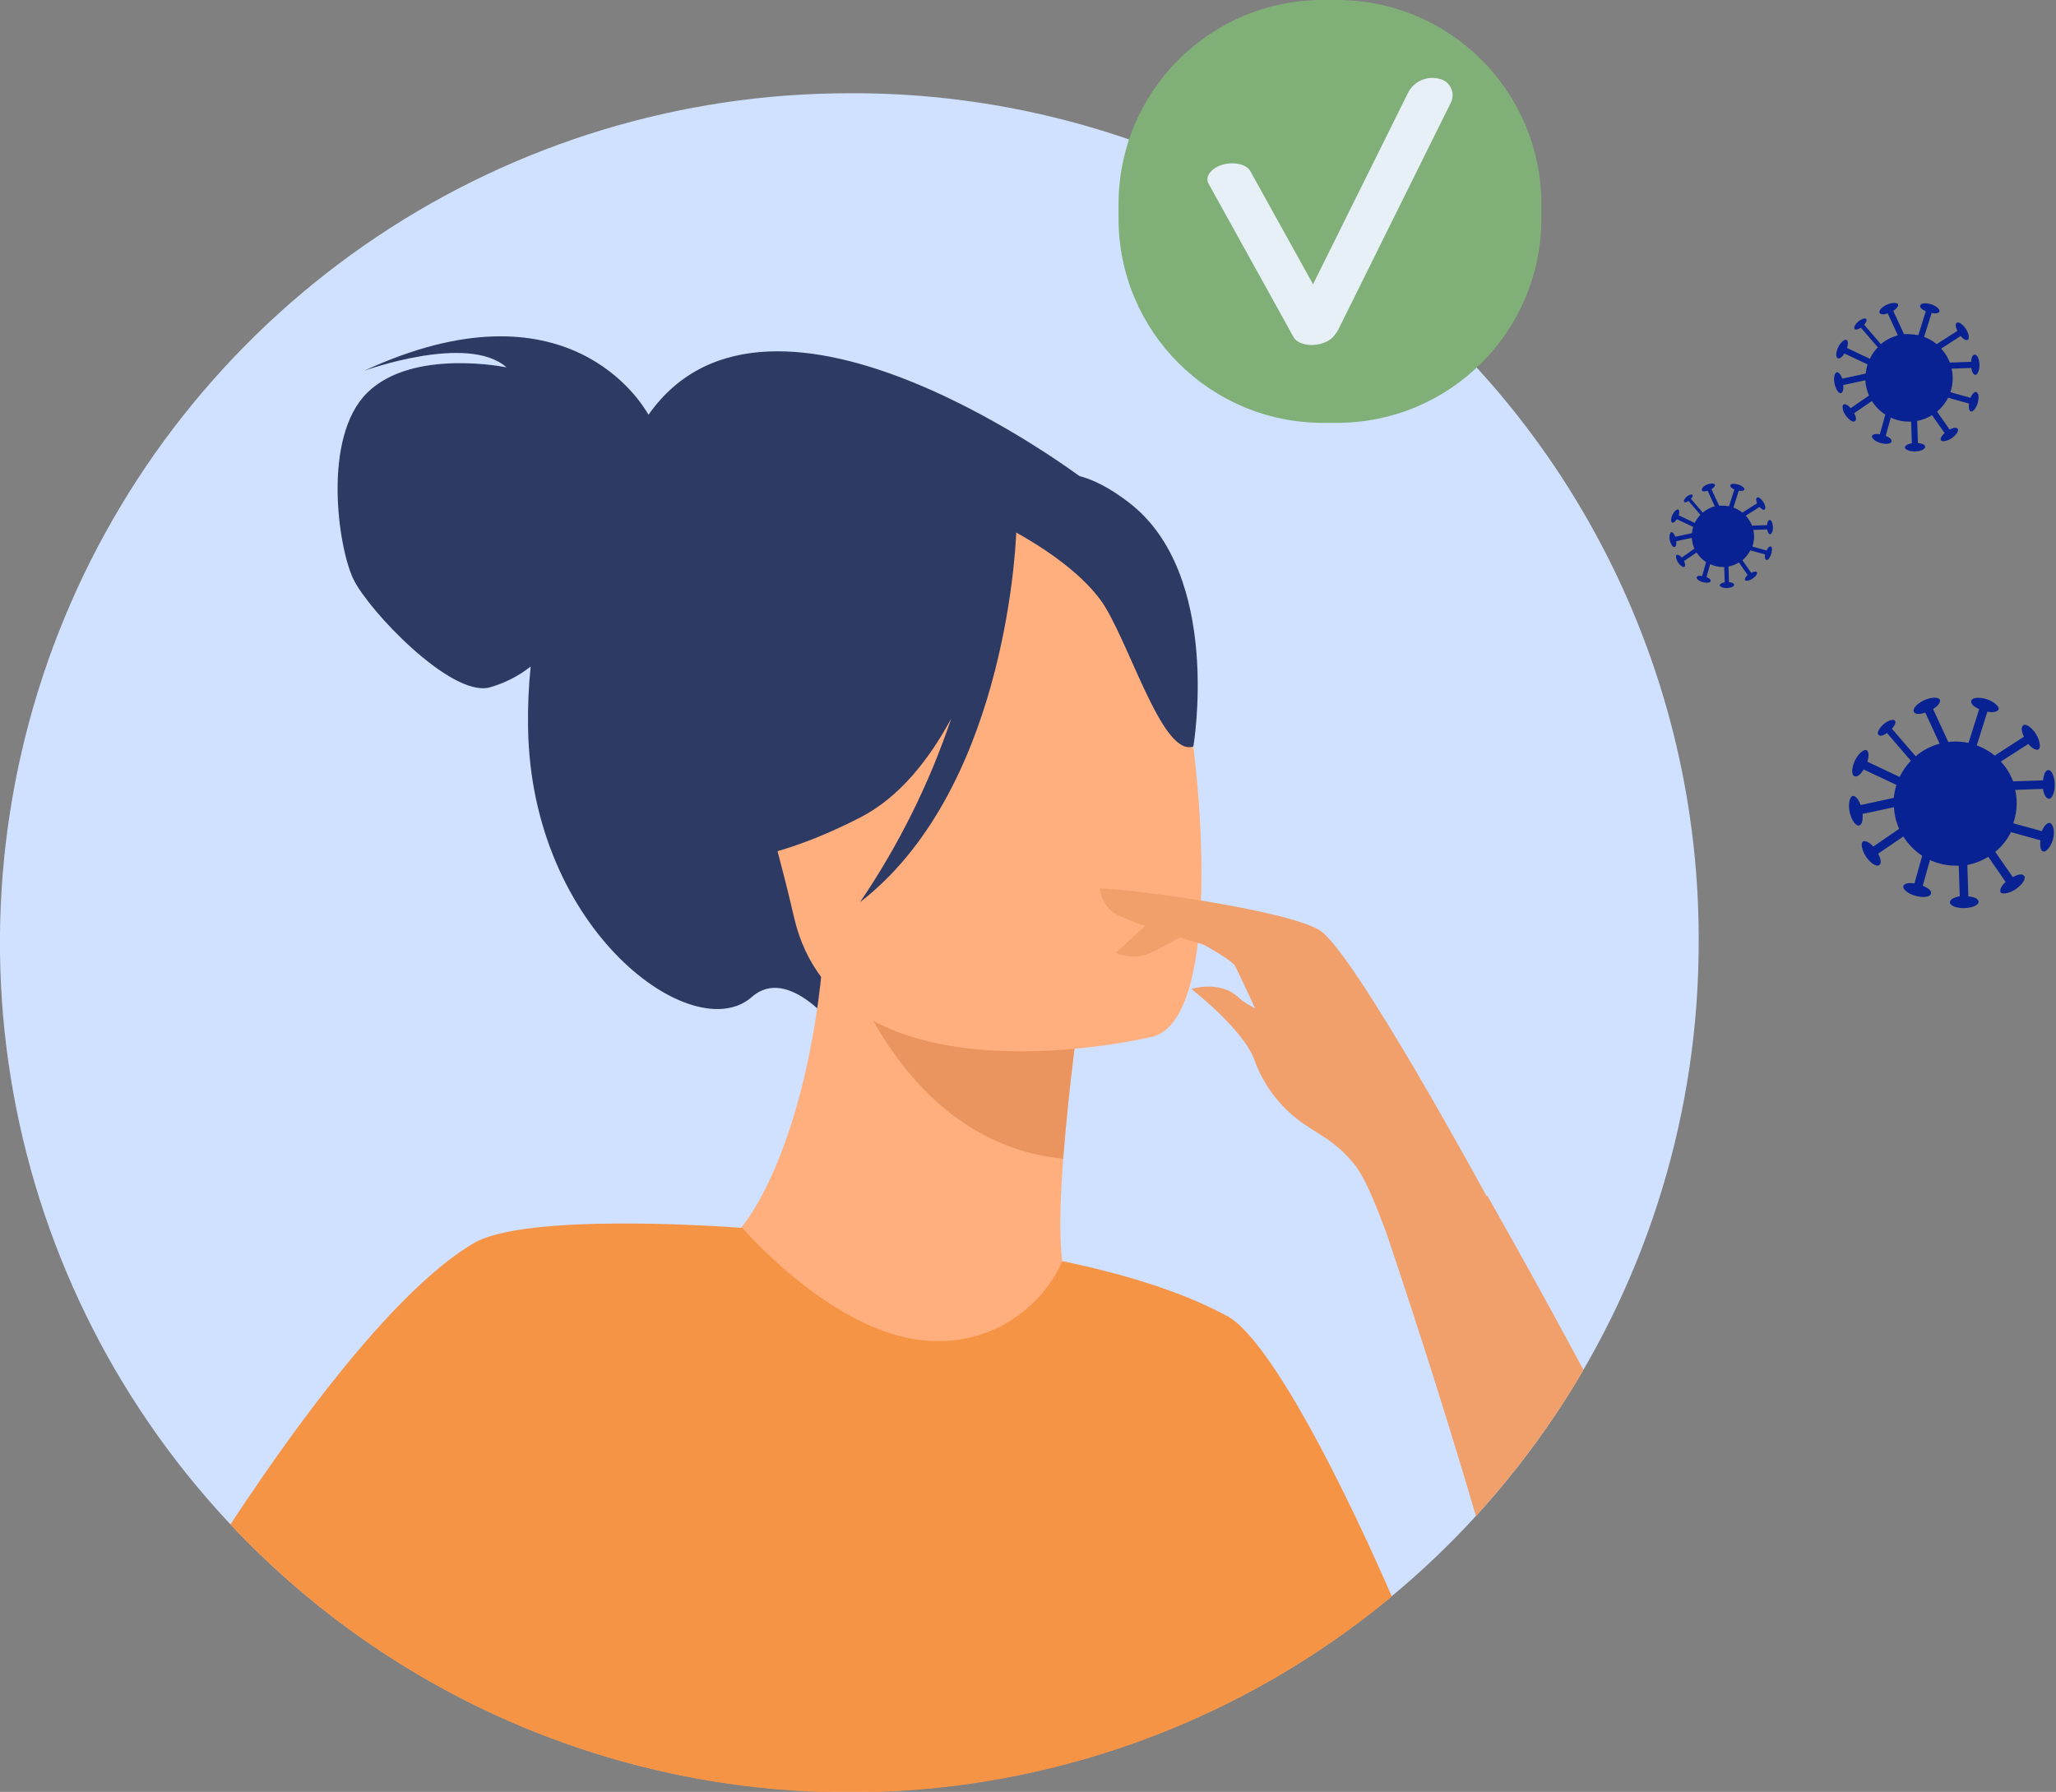 <?xml version="1.0" encoding="UTF-8"?> <svg xmlns="http://www.w3.org/2000/svg" width="327" height="285" viewBox="0 0 327 285" fill="none"><rect x="0" y="0" width="327" height="285" fill="#808080" stroke="none"/> <g clip-path="url(#clip0_1960_17612)"> <path d="M270.17 149.92C270.17 176.639 262.247 202.757 247.404 224.972C232.56 247.188 211.462 264.502 186.777 274.727C162.093 284.952 134.93 287.627 108.726 282.415C82.521 277.202 58.45 264.336 39.557 245.443C20.665 226.551 7.798 202.48 2.586 176.275C-2.626 150.07 0.049 122.908 10.273 98.224C20.498 73.539 37.813 52.441 60.028 37.597C82.244 22.753 108.362 14.83 135.08 14.83C152.844 14.745 170.449 18.182 186.877 24.941C203.305 31.7 218.231 41.647 230.792 54.208C243.353 66.769 253.301 81.695 260.06 98.124C266.819 114.552 270.255 132.156 270.17 149.92V149.92Z" fill="#CFE1FF"></path> <path d="M103.14 65.97C102.09 64.08 90.09 44.07 57.92 58.97C57.92 58.97 74.41 52.97 80.56 58.43C80.56 58.43 65.69 55.34 58.44 62.43C51.19 69.52 53.77 87.18 56.24 92.18C58.71 97.18 71.6 110.771 77.76 109.361C80.175 108.7 82.433 107.561 84.4 106.01C84.068 109.246 83.931 112.498 83.99 115.75C84.47 148.04 110.3 166.751 119.57 158.571C125.51 153.301 133.37 164.02 133.37 164.02L172.66 76.441C172.66 76.441 122.61 38.23 103.14 65.97Z" fill="#2C3A64"></path> <path d="M194.75 247.89C186.51 253.61 176.18 258.32 163.22 261.31C114.61 272.54 95.99 231.46 88.99 203.31C94.07 200.502 99.679 198.782 105.46 198.26C108.97 197.84 112.67 197.57 115.73 197.41C121.18 193.23 129.32 176.12 131.11 149.56L133.4 150.17L171.71 160.66C171.71 160.66 169.95 172.84 169.09 184.34C168.43 193.34 168.32 201.96 170.03 204.06C173.03 204.71 174.81 205.14 174.81 205.14C182.812 218.718 189.489 233.034 194.75 247.89V247.89Z" fill="#FFAF7D"></path> <path d="M171.71 160.62C171.71 160.62 169.95 172.78 169.1 184.3C147.39 182.13 137.32 161.47 133.4 150.13L171.71 160.62Z" fill="#EA955F"></path> <path d="M183.55 164.83C183.55 164.83 133.45 177.14 126.27 145.83C119.09 114.52 107.77 95.01 139.45 85.83C171.13 76.65 180.12 87.16 185.06 97.03C190 106.9 196.4 160.82 183.55 164.83Z" fill="#FFAF7D"></path> <path d="M179.58 79.95C169.66 72.3 164.26 75.71 161.58 79.29C130.64 70.46 118.03 96.85 118.03 96.85C119.8 120.09 106.54 136.671 106.54 136.671C106.54 136.671 117 140.241 136.89 129.981C142.96 126.841 147.68 120.98 151.3 114.26C147.81 124.618 142.925 134.452 136.78 143.49C159.35 126.06 161.47 88.64 161.63 84.7C165.33 86.75 172.75 91.36 175.94 96.81C180.26 104.21 185.14 120.37 189.8 118.72C189.8 118.76 194.48 91.41 179.58 79.95Z" fill="#2C3A64"></path> <path d="M194.75 209.09C187.75 205.37 178.75 202.61 168.96 200.58C167.214 204.496 164.334 207.8 160.693 210.063C157.051 212.327 152.814 213.448 148.53 213.28C133.91 213.02 119.46 196.85 118.05 195.28H117.85C115.03 195.07 83.53 192.84 75.27 197.76C64.42 204.22 50.34 221.61 36.64 242.47C60.178 267.552 92.404 282.703 126.736 284.829C161.067 286.956 194.916 275.896 221.37 253.91C211.13 230.49 200.6 211.63 194.75 209.09Z" fill="#F69446"></path> <path d="M236.67 190.67C236.67 190.67 215.27 151.19 209.83 147.92C204.39 144.65 179.15 141.29 174.95 141.3C175.013 142.206 175.316 143.079 175.827 143.829C176.338 144.579 177.04 145.181 177.86 145.57C180.75 147.06 192.03 150.57 195.37 151.28C198.71 151.99 202.43 158.66 202.95 160.74C203.47 162.82 202.17 171.5 205.33 176.55C207.42 179.9 211.11 180.01 215.25 184.98C217.35 187.5 219.25 192.85 220.44 195.91L236.67 190.67Z" fill="#F1A06C"></path> <path d="M207.68 178.96C203.874 176.463 200.993 172.784 199.48 168.49C197.62 163.57 189.48 157.3 189.48 157.3C189.48 157.3 193.95 155.82 196.97 158.63C199.99 161.44 208.51 163.63 208.51 163.63L207.68 178.96Z" fill="#F1A06C"></path> <path d="M182.92 146.55L177.43 151.55C178.282 151.925 179.201 152.124 180.133 152.136C181.064 152.148 181.988 151.973 182.85 151.62C185.552 150.328 188.159 148.844 190.65 147.18L182.92 146.55Z" fill="#F1A06C"></path> <path d="M188.41 148.6C188.41 148.6 195.75 152.41 196.41 153.6C197.07 154.79 200.48 162.25 200.48 162.25C200.48 162.25 203.89 165.6 205.25 163.79C206.61 161.98 203.66 149.79 202.01 148.62C200.36 147.45 188.41 148.6 188.41 148.6Z" fill="#F1A06C"></path> <path d="M251.85 217.89C246.988 226.216 241.253 234 234.74 241.11C228.82 220.91 222.74 202.76 220.44 195.91V195.81C219.83 194 219.44 193.01 219.44 193.01L236.44 190.2H236.57C241.884 199.567 246.977 208.797 251.85 217.89Z" fill="#F1A06C"></path> <path d="M212.65 0H210.4C192.451 0 177.9 14.551 177.9 32.5V34.75C177.9 52.699 192.451 67.25 210.4 67.25H212.65C230.6 67.25 245.15 52.699 245.15 34.75V32.5C245.15 14.551 230.6 0 212.65 0Z" fill="#80B078"></path> <path d="M210.18 54.64C208.35 55.18 206.36 54.72 205.75 53.64L192.21 29.2C191.6 28.1 192.59 26.76 194.42 26.2C196.24 25.66 198.24 26.12 198.85 27.2L212.39 51.63C213 52.76 212.01 54.11 210.18 54.64Z" fill="#E8F0F7"></path> <path d="M207.98 54.59C208.903 54.819 209.876 54.739 210.748 54.361C211.621 53.983 212.345 53.329 212.81 52.5L230.73 16.37C230.924 16.001 231.027 15.591 231.033 15.174C231.039 14.757 230.947 14.345 230.764 13.97C230.581 13.595 230.312 13.269 229.98 13.017C229.647 12.765 229.261 12.595 228.85 12.52C227.927 12.291 226.955 12.372 226.082 12.75C225.21 13.127 224.485 13.781 224.02 14.61L206.09 50.74C205.897 51.111 205.794 51.521 205.788 51.938C205.783 52.356 205.876 52.769 206.06 53.144C206.244 53.519 206.514 53.845 206.848 54.096C207.181 54.347 207.569 54.517 207.98 54.59Z" fill="#E8F0F7"></path> <path d="M314.32 62.35C314.03 62.27 313.65 62.66 313.4 63.27L310.2 62.38C310.448 61.656 310.577 60.896 310.58 60.13C310.574 59.626 310.517 59.123 310.41 58.63L313.52 58.52C313.63 59.17 313.9 59.63 314.2 59.62C314.5 59.61 314.86 58.88 314.83 57.99C314.8 57.1 314.47 56.391 314.09 56.401C313.71 56.41 313.55 56.9 313.49 57.55L310.12 57.67C309.804 56.847 309.336 56.09 308.74 55.441L311.83 53.441C312.25 53.95 312.72 54.21 312.98 54.05C313.24 53.89 313.16 53.05 312.68 52.33C312.2 51.61 311.56 51.13 311.24 51.33C310.92 51.53 311.03 52.03 311.31 52.63L308.02 54.73C307.423 54.237 306.747 53.847 306.02 53.58L307.21 49.8C307.86 49.91 308.39 49.8 308.48 49.53C308.57 49.26 308 48.66 307.15 48.401C306.3 48.141 305.52 48.2 305.41 48.56C305.3 48.92 305.69 49.23 306.29 49.51L305.1 53.31C304.616 53.206 304.124 53.153 303.63 53.151C303.363 53.135 303.096 53.135 302.83 53.151L301.12 49.45C301.67 49.09 302 48.66 301.87 48.39C301.74 48.12 300.93 48.08 300.12 48.45C299.31 48.82 298.79 49.4 298.94 49.74C299.09 50.08 299.61 50.05 300.24 49.85L301.85 53.34C300.857 53.597 299.935 54.072 299.15 54.73L296.49 51.651C296.82 51.27 296.97 50.89 296.82 50.72C296.67 50.55 296.07 50.72 295.56 51.13C295.05 51.54 294.78 52.13 294.97 52.32C295.16 52.51 295.52 52.4 295.97 52.12L298.66 55.24C298.14 55.774 297.711 56.388 297.39 57.06L293.77 55.35C293.97 54.72 293.94 54.18 293.67 54.05C293.4 53.92 292.75 54.42 292.36 55.22C291.97 56.02 291.95 56.81 292.29 56.97C292.63 57.13 293 56.77 293.35 56.22L297.03 57.961C296.881 58.432 296.784 58.918 296.74 59.41L293.01 60.22C292.77 59.57 292.41 59.13 292.1 59.22C291.79 59.31 291.58 60.11 291.78 61.03C291.98 61.95 292.45 62.62 292.78 62.54C293.11 62.46 293.23 61.93 293.17 61.24L296.68 60.48C296.717 61.32 296.914 62.145 297.26 62.91L294.36 64.91C293.92 64.42 293.44 64.17 293.19 64.35C292.94 64.53 293.04 65.35 293.54 66.06C294.04 66.77 294.7 67.22 295.01 67C295.32 66.78 295.2 66.3 294.9 65.71L297.72 63.78C298.262 64.651 298.989 65.392 299.85 65.95L298.99 69.06C298.33 68.96 297.81 69.06 297.73 69.37C297.65 69.68 298.24 70.221 299.1 70.46C299.96 70.701 300.73 70.6 300.83 70.24C300.93 69.88 300.52 69.57 299.92 69.32L300.72 66.421C301.628 66.841 302.618 67.059 303.62 67.06H303.96L304.07 70.5C303.42 70.61 302.96 70.88 302.97 71.18C302.98 71.48 303.71 71.83 304.6 71.8C305.49 71.77 306.2 71.45 306.19 71.07C306.18 70.69 305.7 70.53 305.04 70.47L304.92 66.95C305.757 66.793 306.557 66.481 307.28 66.03L309.28 68.87C308.79 69.31 308.54 69.79 308.72 70.04C308.9 70.29 309.72 70.18 310.43 69.68C311.14 69.18 311.58 68.51 311.37 68.21C311.16 67.91 310.66 68.02 310.08 68.32L308.08 65.47C308.813 64.863 309.412 64.111 309.84 63.26L313.16 64.18C313.07 64.83 313.16 65.361 313.48 65.441C313.8 65.52 314.32 64.92 314.56 64.06C314.8 63.2 314.68 62.49 314.32 62.35Z" fill="#082293"></path> <path d="M281.62 86.91C281.42 86.85 281.16 87.13 280.97 87.55L278.71 86.93C278.887 86.419 278.978 85.882 278.98 85.341C278.98 84.984 278.94 84.628 278.86 84.28L281.06 84.2C281.14 84.66 281.33 84.991 281.54 84.981C281.75 84.971 282.01 84.45 281.98 83.83C281.95 83.21 281.73 82.69 281.47 82.7C281.21 82.71 281.08 83.05 281.04 83.52L278.66 83.6C278.428 83.016 278.089 82.48 277.66 82.02L279.85 80.63C280.15 80.981 280.48 81.17 280.66 81.05C280.84 80.93 280.79 80.371 280.45 79.841C280.11 79.311 279.65 78.99 279.45 79.13C279.25 79.27 279.3 79.63 279.45 80.05L277.13 81.53C276.697 81.19 276.215 80.916 275.7 80.72L276.54 78.05C277 78.13 277.37 78.05 277.44 77.861C277.51 77.671 277.09 77.25 276.44 77.06C275.79 76.87 275.29 76.921 275.21 77.171C275.13 77.421 275.42 77.65 275.84 77.85L274.99 80.53C274.661 80.46 274.326 80.424 273.99 80.421C273.8 80.41 273.61 80.41 273.42 80.421L272.21 77.81C272.6 77.56 272.83 77.25 272.74 77.06C272.65 76.87 272.08 76.84 271.51 77.06C270.94 77.28 270.56 77.741 270.68 77.981C270.8 78.221 271.15 78.19 271.59 78.05L272.73 80.52C272.028 80.711 271.376 81.052 270.82 81.52L268.94 79.341C269.17 79.081 269.28 78.811 269.17 78.691C269.06 78.571 268.64 78.691 268.28 78.981C267.92 79.271 267.73 79.66 267.86 79.82C267.99 79.981 268.25 79.87 268.55 79.68L270.44 81.88C270.077 82.261 269.777 82.696 269.55 83.171L266.99 81.961C267.13 81.511 267.11 81.13 266.92 81.04C266.73 80.95 266.27 81.3 266 81.87C265.73 82.44 265.7 82.99 265.94 83.1C266.18 83.21 266.44 82.97 266.69 82.58L269.3 83.8C269.191 84.124 269.12 84.46 269.09 84.8L266.45 85.37C266.29 84.91 266.03 84.6 265.81 84.65C265.59 84.701 265.44 85.28 265.58 85.93C265.72 86.58 266.05 87.05 266.32 87C266.59 86.95 266.65 86.56 266.6 86.08L269.08 85.54C269.107 86.134 269.246 86.718 269.49 87.26L267.49 88.671C267.18 88.321 266.84 88.15 266.66 88.27C266.48 88.39 266.56 88.961 266.91 89.481C267.26 90.001 267.74 90.29 267.91 90.15C268.08 90.01 268.05 89.651 267.84 89.231L269.84 87.87C270.225 88.481 270.737 89.003 271.34 89.4L270.73 91.6C270.27 91.53 269.9 91.6 269.84 91.82C269.78 92.04 270.2 92.421 270.84 92.591C271.48 92.76 272 92.69 272.07 92.43C272.14 92.17 271.85 91.96 271.42 91.78L271.99 89.731C272.617 90.022 273.299 90.175 273.99 90.18H274.23L274.31 92.611C273.85 92.691 273.52 92.88 273.52 93.091C273.52 93.3 274.05 93.55 274.68 93.53C275.31 93.51 275.81 93.28 275.8 93.02C275.79 92.76 275.45 92.63 274.99 92.591L274.91 90.1C275.5 89.994 276.064 89.773 276.57 89.45L277.95 91.45C277.61 91.76 277.43 92.1 277.55 92.27C277.67 92.44 278.24 92.38 278.76 92.02C279.28 91.66 279.58 91.2 279.43 91.02C279.28 90.84 278.93 90.89 278.51 91.1L277.13 89.1C277.65 88.669 278.076 88.134 278.38 87.53L280.72 88.18C280.66 88.64 280.72 89.02 280.95 89.07C281.18 89.121 281.54 88.71 281.71 88.07C281.88 87.43 281.88 86.98 281.62 86.91Z" fill="#082293"></path> <path d="M326.04 130.901C325.63 130.781 325.1 131.341 324.74 132.191L320.21 130.941C320.563 129.918 320.746 128.843 320.75 127.76C320.746 127.044 320.666 126.33 320.51 125.631L324.92 125.47C325.07 126.39 325.45 127.05 325.92 127.04C326.39 127.03 326.84 125.991 326.8 124.731C326.76 123.471 326.29 122.461 325.8 122.481C325.31 122.501 325.04 123.181 324.95 124.111L320.18 124.27C319.735 123.106 319.073 122.038 318.23 121.12L322.6 118.321C323.2 119.041 323.87 119.41 324.23 119.18C324.59 118.95 324.48 117.8 323.81 116.74C323.14 115.68 322.22 115.051 321.81 115.341C321.4 115.631 321.51 116.341 321.9 117.171L317.26 120.171C316.404 119.474 315.437 118.926 314.4 118.55L316.08 113.2C317 113.36 317.75 113.2 317.88 112.81C318.01 112.42 317.19 111.591 315.99 111.211C314.79 110.831 313.68 110.941 313.53 111.441C313.38 111.941 313.93 112.39 314.78 112.79L313.09 118.16C312.406 118.016 311.709 117.942 311.01 117.941C310.628 117.939 310.248 117.962 309.87 118.01L307.45 112.77C308.24 112.27 308.7 111.66 308.52 111.27C308.34 110.88 307.19 110.831 306.05 111.361C304.91 111.891 304.16 112.711 304.38 113.191C304.6 113.671 305.32 113.621 306.21 113.341L308.49 118.28C307.086 118.653 305.784 119.337 304.68 120.28L300.91 115.91C301.38 115.38 301.59 114.84 301.37 114.6C301.15 114.36 300.31 114.55 299.59 115.18C298.87 115.81 298.49 116.551 298.75 116.861C299.01 117.171 299.53 116.981 300.12 116.591L303.92 120.99C303.187 121.747 302.582 122.619 302.13 123.571L297 121.151C297.28 120.261 297.24 119.5 296.86 119.31C296.48 119.12 295.55 119.83 295.02 120.97C294.49 122.11 294.43 123.211 294.91 123.441C295.39 123.671 295.91 123.171 296.41 122.381L301.62 124.841C301.408 125.511 301.267 126.201 301.2 126.901L295.93 128.04C295.59 127.12 295.08 126.51 294.65 126.6C294.22 126.69 293.9 127.86 294.18 129.16C294.46 130.46 295.18 131.41 295.67 131.3C296.16 131.19 296.31 130.43 296.23 129.45L301.23 128.381C301.288 129.568 301.566 130.734 302.05 131.821L297.95 134.64C297.32 133.95 296.64 133.641 296.29 133.841C295.94 134.041 296.08 135.22 296.79 136.26C297.5 137.3 298.44 137.9 298.87 137.6C299.3 137.3 299.14 136.6 298.72 135.77L302.72 133.04C303.482 134.269 304.506 135.314 305.72 136.1L304.49 140.5C303.57 140.37 302.83 140.5 302.71 140.95C302.59 141.4 303.44 142.151 304.65 142.481C305.86 142.811 306.96 142.681 307.11 142.171C307.26 141.661 306.67 141.24 305.81 140.87L306.95 136.78C308.236 137.371 309.634 137.678 311.05 137.68C311.21 137.68 311.37 137.68 311.53 137.68L311.69 142.55C310.77 142.7 310.11 143.08 310.13 143.55C310.15 144.02 311.13 144.47 312.44 144.43C313.75 144.39 314.7 143.93 314.69 143.43C314.68 142.93 313.99 142.661 313.06 142.571L312.9 137.571C314.079 137.342 315.207 136.901 316.23 136.27L318.99 140.27C318.3 140.89 317.99 141.571 318.19 141.921C318.39 142.271 319.58 142.13 320.61 141.41C321.64 140.69 322.25 139.77 321.95 139.33C321.65 138.89 320.95 139.07 320.12 139.49L317.34 135.49C318.378 134.625 319.229 133.556 319.84 132.35L324.53 133.651C324.41 134.571 324.53 135.32 324.98 135.43C325.43 135.54 326.18 134.7 326.52 133.49C326.86 132.28 326.55 131.041 326.04 130.901Z" fill="#082293"></path> </g> <defs> <clipPath id="clip0_1960_17612"> <rect width="326.76" height="285" fill="white"></rect> </clipPath> </defs> </svg> 